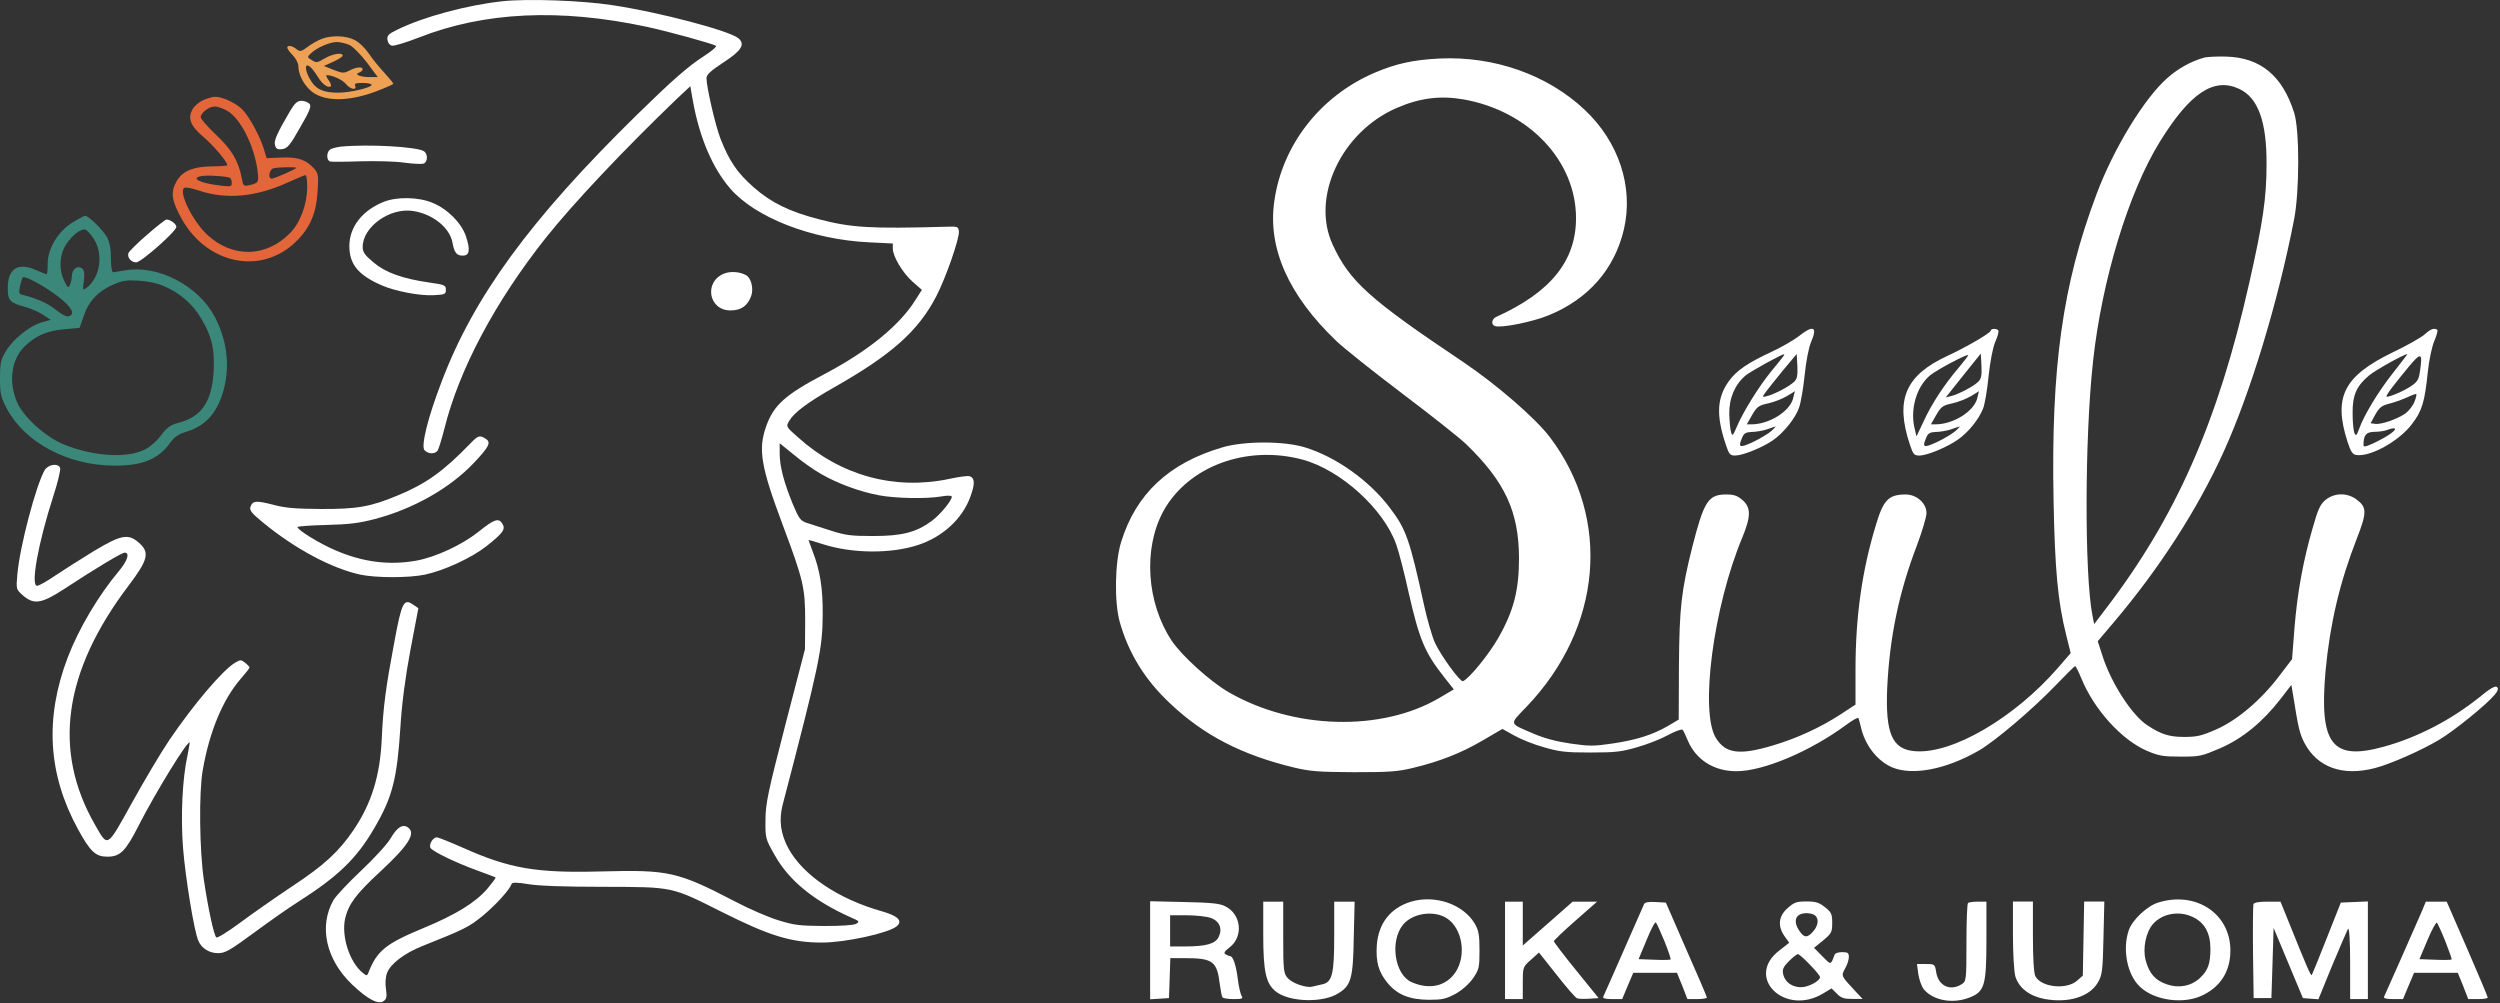 <?xml version="1.0" encoding="UTF-8"?> <svg xmlns="http://www.w3.org/2000/svg" viewBox="0 0 112.154 45" fill="none"><rect x="0" y="0" width="112.154" height="45" fill="#333333" stroke="none"/><path d="M22.539 0.056C20.937 0.231 18.996 0.755 17.822 1.332C17.424 1.525 17.354 1.595 17.384 1.796C17.404 1.927 17.484 2.032 17.593 2.049C17.693 2.067 18.23 1.901 18.797 1.682C21.733 0.528 25.126 0.371 29.007 1.201C29.992 1.411 32.012 1.971 32.122 2.058C32.162 2.093 31.913 2.303 31.574 2.521C30.878 2.967 30.142 3.614 28.579 5.144C23.793 9.839 21.245 13.319 19.802 17.149C19.185 18.757 18.877 20.025 19.046 20.2C19.205 20.366 19.494 20.384 19.623 20.226C19.673 20.174 19.812 19.71 19.942 19.212C20.599 16.572 22.221 13.52 24.499 10.653C25.704 9.14 27.982 6.718 30.371 4.427L30.968 3.868L31.087 4.541C31.386 6.194 31.973 7.549 32.759 8.458C33.883 9.761 36.421 10.749 38.988 10.871L40.053 10.924V11.151C40.053 11.509 40.501 12.252 40.948 12.646L41.357 13.004L41.078 13.442C40.371 14.587 38.958 15.741 36.988 16.781C35.227 17.708 34.709 18.172 34.371 19.125C34.003 20.165 34.132 20.926 35.117 23.557C36.043 26.031 36.122 26.364 36.122 27.859L36.112 29.127L35.227 32.536C34.461 35.509 34.341 36.051 34.341 36.786C34.331 37.599 34.341 37.642 34.759 38.368C35.386 39.496 36.51 40.414 38.152 41.148C38.56 41.323 38.58 41.349 38.401 41.446C38.291 41.507 37.724 41.542 36.968 41.542C35.874 41.533 35.635 41.507 34.928 41.288C34.49 41.157 33.595 40.772 32.938 40.423C30.391 39.102 30.002 39.015 26.977 39.094C24.062 39.172 22.867 38.971 20.758 38.027C20.181 37.773 19.663 37.564 19.593 37.564C19.424 37.564 19.245 37.87 19.305 38.027C19.375 38.184 20.4 38.683 21.405 39.05C21.832 39.207 22.211 39.347 22.231 39.365C22.25 39.382 22.081 39.61 21.862 39.872C21.315 40.501 20.449 41.035 18.947 41.655C17.305 42.337 16.907 42.661 16.529 43.631C16.469 43.78 16.449 43.789 16.28 43.649C15.683 43.177 15.305 41.996 15.484 41.201C15.643 40.545 15.971 40.108 17.076 39.085C18.31 37.94 18.668 37.389 18.31 37.126C18.071 36.952 17.822 37.1 17.524 37.607C17.374 37.87 16.777 38.517 16.21 39.05C15.643 39.583 15.086 40.178 14.966 40.37C14.29 41.55 14.618 43.045 15.802 44.173C16.489 44.829 16.976 45.083 17.215 44.908C17.345 44.812 17.364 44.698 17.315 44.375C17.275 44.13 17.295 43.824 17.364 43.649C17.514 43.238 18.151 42.757 18.947 42.442C20.847 41.682 21.036 41.594 21.673 41.07C22.25 40.589 22.857 39.924 22.957 39.645C22.987 39.583 23.216 39.583 23.683 39.662C24.141 39.741 25.305 39.784 27.067 39.784C30.241 39.793 30.102 39.767 32.401 40.921C34.53 41.988 35.495 42.285 36.878 42.285C37.923 42.285 39.884 41.856 40.232 41.55C40.511 41.314 40.282 41.087 39.575 40.886C37.615 40.335 36.023 39.268 35.366 38.053C35.018 37.406 34.938 36.794 35.107 36.121C36.749 29.835 36.898 29.109 36.908 27.597C36.918 26.381 36.789 25.586 36.451 24.72C36.351 24.458 36.271 24.239 36.271 24.23C36.271 24.213 36.56 24.3 36.918 24.414C38.232 24.834 39.963 24.851 41.187 24.449C42.302 24.082 43.188 23.26 43.536 22.272C43.745 21.704 43.735 21.441 43.496 21.363C43.426 21.337 43.018 21.389 42.581 21.485C40.123 22.001 37.704 21.337 35.794 19.614C35.257 19.142 35.257 19.133 35.406 18.88C35.625 18.504 36.252 18.04 37.406 17.385C39.983 15.925 41.187 14.858 41.993 13.31C42.411 12.524 43.058 10.67 43.018 10.373C42.988 10.163 42.959 10.154 42.441 10.172C39.028 10.268 38.182 10.215 36.719 9.831C35.426 9.498 34.59 9.088 33.824 8.414C33.077 7.759 32.719 7.234 32.321 6.22C32.092 5.625 31.694 3.903 31.694 3.501C31.694 3.352 31.893 3.168 32.44 2.81C33.266 2.277 33.445 1.988 33.127 1.717C32.719 1.376 29.574 0.546 27.465 0.231C26.101 0.021 23.673 -0.066 22.539 0.056ZM36.809 21.249C37.555 21.686 38.58 22.062 39.436 22.22C40.172 22.359 41.556 22.386 42.222 22.272C42.451 22.228 42.66 22.228 42.69 22.263C42.77 22.377 42.182 23.094 41.785 23.382C41.088 23.889 40.451 24.047 39.157 24.047C38.162 24.047 37.923 24.012 37.267 23.802C36.859 23.671 36.371 23.514 36.202 23.461C35.913 23.365 35.844 23.277 35.565 22.613C35.167 21.634 34.978 20.926 34.978 20.349V19.885L35.605 20.392C35.943 20.681 36.491 21.066 36.809 21.249Z" fill="white"></path><path d="M14.429 1.745C14.27 1.806 13.981 1.963 13.802 2.103C13.504 2.322 13.464 2.33 13.295 2.199C13.106 2.042 12.887 2.016 12.887 2.138C12.887 2.182 12.996 2.339 13.135 2.479C13.275 2.628 13.384 2.838 13.384 2.951C13.384 3.318 13.593 3.747 13.912 4.044C14.419 4.516 15.384 4.577 16.529 4.219C16.897 4.105 17.554 3.834 17.643 3.764C17.663 3.747 17.484 3.528 17.245 3.266C17.006 3.012 16.688 2.619 16.539 2.392C16.389 2.173 16.121 1.902 15.932 1.806C15.554 1.596 14.887 1.57 14.429 1.745ZM15.673 2.016C15.832 2.086 16.181 2.444 16.459 2.803L16.947 3.458H16.588C16.151 3.458 15.872 3.336 16.111 3.257C16.2 3.222 16.27 3.161 16.27 3.109C16.27 2.977 15.991 3.004 15.683 3.161C15.424 3.292 15.374 3.292 14.966 3.135L14.529 2.96L14.957 2.768C15.185 2.663 15.374 2.54 15.374 2.497C15.374 2.339 14.927 2.409 14.568 2.619C14.23 2.82 14.19 2.829 13.991 2.698C13.772 2.567 13.772 2.558 13.951 2.392C14.21 2.138 14.777 1.893 15.106 1.885C15.255 1.885 15.514 1.946 15.673 2.016ZM13.981 3.065C14.051 3.135 14.18 3.327 14.28 3.476C14.459 3.782 14.728 3.965 14.837 3.869C14.877 3.843 14.827 3.712 14.738 3.59C14.648 3.467 14.608 3.371 14.658 3.371C14.917 3.371 15.384 3.59 15.524 3.773C15.693 4 16.031 4.07 15.932 3.852C15.892 3.747 15.962 3.721 16.27 3.721C16.489 3.721 16.668 3.756 16.668 3.808C16.668 3.93 15.703 4.158 15.165 4.158C14.558 4.158 14.22 4.027 13.991 3.686C13.643 3.179 13.633 2.698 13.981 3.065Z" fill="#EEA054"></path><path d="M98.864 2.59C98.297 2.748 97.7 3.08 97.222 3.508C96.197 4.409 94.804 6.691 94.048 8.728C92.525 12.776 92.008 16.483 92.127 22.489C92.187 25.567 92.317 26.992 92.695 28.496L92.894 29.3L92.327 29.956C90.376 32.203 87.57 33.847 85.898 33.698C84.883 33.619 84.574 32.902 84.664 30.839C84.773 28.583 85.191 26.573 85.987 24.492C86.226 23.853 86.425 23.198 86.425 23.014C86.425 22.577 85.987 22.183 85.49 22.183C84.724 22.183 84.485 22.428 84.147 23.582C83.53 25.611 83.241 27.683 83.241 30.026V31.608L82.574 32.046C81.649 32.649 80.574 33.138 79.499 33.453C78.027 33.89 77.41 33.803 76.982 33.112C76.246 31.949 76.862 27.219 78.166 24.107C78.554 23.154 78.554 22.778 78.176 22.437C77.937 22.236 77.798 22.183 77.44 22.183C76.633 22.183 76.444 22.481 75.917 24.544C75.429 26.494 75.34 27.254 75.32 29.833L75.31 32.282L74.822 32.57C74.146 32.964 73.399 33.2 72.325 33.357C71.489 33.479 71.31 33.479 70.454 33.357C69.807 33.261 69.28 33.121 68.792 32.911C67.678 32.43 67.697 32.526 68.484 31.705C71.877 28.155 72.295 23.276 69.538 19.622C68.892 18.765 67.13 17.244 65.638 16.238C61.418 13.414 60.542 12.619 59.786 10.975C58.801 8.85 60.174 5.921 62.652 4.846C63.697 4.391 64.622 4.278 65.667 4.461C68.593 4.986 70.703 7.215 70.703 9.786C70.703 11.709 69.558 13.117 67.12 14.218C66.911 14.315 66.882 14.568 67.07 14.629C67.349 14.726 68.772 14.437 69.489 14.14C71.27 13.405 72.434 12.068 72.852 10.284C73.29 8.387 72.623 6.367 71.091 4.925C69.419 3.351 67.031 2.512 64.583 2.625C63.389 2.686 62.632 2.853 61.667 3.263C59.239 4.304 57.527 6.49 57.169 9.016C56.861 11.132 57.806 13.248 59.955 15.303C60.304 15.635 61.647 16.702 62.941 17.681C64.235 18.66 65.508 19.665 65.777 19.928C67.518 21.615 68.135 22.953 68.145 25.025C68.145 26.468 67.916 27.386 67.22 28.61C66.802 29.353 65.886 30.472 65.628 30.559C65.508 30.603 64.642 29.414 64.374 28.837C64.244 28.548 64.025 27.788 63.886 27.15C63.229 24.151 63.08 23.74 62.334 22.76C61.418 21.554 59.945 20.505 58.562 20.076C57.627 19.779 55.826 19.779 54.841 20.068C52.432 20.776 50.96 22.157 50.293 24.325C50.014 25.235 49.984 27.001 50.233 27.901C50.631 29.309 51.358 30.489 52.482 31.547C54.005 32.99 55.716 33.873 58.085 34.441C58.801 34.607 59.159 34.633 60.752 34.642C62.344 34.642 62.702 34.616 63.389 34.45C64.593 34.161 65.568 33.777 66.533 33.208L67.399 32.701L67.936 32.999C68.225 33.165 68.822 33.401 69.26 33.523C69.956 33.724 70.215 33.759 71.349 33.759C72.484 33.759 72.743 33.724 73.439 33.523C73.877 33.401 74.504 33.156 74.822 32.981C75.151 32.806 75.439 32.701 75.479 32.736C75.519 32.771 75.619 32.981 75.708 33.2C76.076 34.083 76.882 34.598 77.897 34.598C79.111 34.598 81.211 33.707 82.813 32.526C83.092 32.317 83.34 32.177 83.37 32.212C83.39 32.247 83.44 32.43 83.48 32.605C83.649 33.401 84.206 34.135 84.883 34.424C85.799 34.808 87.301 34.52 88.774 33.672C89.5 33.252 91.192 31.818 92.247 30.717C92.685 30.262 93.063 29.886 93.093 29.886C93.123 29.877 93.242 30.122 93.371 30.428C93.938 31.827 95.182 33.2 96.327 33.689C96.854 33.908 97.033 33.943 97.829 33.943C98.695 33.943 98.765 33.925 99.601 33.567C100.606 33.13 101.501 32.395 102.297 31.372L102.795 30.725L102.874 31.198C103.104 32.658 103.173 32.929 103.382 33.331C103.959 34.424 105.084 34.835 106.537 34.459C107.223 34.284 108.636 33.663 109.432 33.182C110.089 32.797 111.582 31.582 111.92 31.163C112.069 30.988 112.089 30.883 112.02 30.822C111.94 30.752 111.711 30.883 111.234 31.276C109.97 32.29 108.467 33.077 106.945 33.497C104.616 34.144 104.039 33.392 104.327 30.104C104.527 27.989 104.954 26.153 105.731 24.159C106.188 22.988 106.188 22.752 105.711 22.402C105.293 22.096 104.735 22.105 104.337 22.419C104.089 22.621 103.989 22.839 103.75 23.687C103.322 25.156 103.064 26.581 102.934 28.172L102.825 29.571L102.258 30.314C101.442 31.399 100.357 32.317 99.412 32.728C98.755 33.016 98.546 33.06 97.979 33.06C97.302 33.06 96.934 32.937 96.317 32.526C95.63 32.072 94.685 30.603 94.307 29.379L94.108 28.767L94.804 27.945C96.874 25.506 98.586 22.848 99.76 20.26C100.964 17.611 102.198 13.537 102.914 9.856C103.163 8.588 103.163 5.851 102.924 5.073C102.397 3.395 101.412 2.581 99.859 2.538C99.451 2.529 99.004 2.547 98.864 2.59ZM100.457 3.989C101.302 4.383 101.691 5.458 101.681 7.364C101.681 8.876 101.521 9.969 100.904 12.697C99.501 18.931 97.61 23.215 94.446 27.342L93.948 27.998L93.869 27.604C93.511 25.777 93.52 19.613 93.899 16.194C94.297 12.549 95.491 8.632 96.894 6.358C98.257 4.155 99.322 3.456 100.457 3.989ZM58.433 20.618C60.145 21.082 62.085 22.839 62.642 24.439C62.752 24.745 63.001 25.698 63.189 26.564C63.677 28.706 63.916 29.274 64.792 30.384L65.22 30.927L64.553 31.32C61.965 32.832 58.035 32.728 55.129 31.058C54.303 30.586 53.02 29.423 52.562 28.741C51.437 27.036 51.278 24.623 52.184 22.944C53.288 20.924 55.915 19.945 58.433 20.618Z" fill="white"></path><path d="M9.124 4.489C8.944 4.568 8.726 4.743 8.646 4.892C8.407 5.294 8.536 5.644 9.114 6.133C9.581 6.527 10.198 7.261 10.198 7.41C10.198 7.436 9.92 7.462 9.581 7.462C8.676 7.462 8.168 7.672 7.91 8.153C7.641 8.634 7.701 9.018 8.168 9.849C9.323 11.869 11.721 12.341 13.263 10.854C13.9 10.242 14.189 9.587 14.248 8.581C14.298 7.864 14.278 7.768 14.079 7.55C13.721 7.156 13.343 7.034 12.606 7.069L11.96 7.095L11.84 6.693C11.681 6.159 11.243 5.338 10.925 4.97C10.666 4.664 10.009 4.341 9.651 4.341C9.541 4.341 9.303 4.411 9.124 4.489ZM10.208 4.979C10.795 5.329 11.402 6.527 11.552 7.646C11.621 8.188 11.601 8.214 11.173 8.31C10.925 8.363 10.905 8.336 10.845 7.987C10.696 7.217 10.397 6.71 9.691 6.046C9.313 5.687 9.004 5.329 9.004 5.259C9.004 5.058 9.372 4.778 9.641 4.778C9.76 4.778 10.019 4.865 10.208 4.979ZM13.283 7.532C13.283 7.585 12.318 8.013 12.188 8.013C12.009 8.013 12.079 7.593 12.268 7.55C12.507 7.497 13.283 7.48 13.283 7.532ZM10.318 7.978C10.357 8.004 10.397 8.1 10.397 8.205C10.397 8.371 10.357 8.38 9.91 8.328C8.984 8.223 8.517 7.995 9.034 7.899C9.273 7.847 10.188 7.908 10.318 7.978ZM13.781 8.398C13.781 9.15 13.472 9.989 13.024 10.444C11.96 11.545 10.457 11.589 9.313 10.548C8.646 9.936 7.979 8.581 8.278 8.424C8.337 8.389 8.616 8.45 8.915 8.546C10.129 8.957 11.462 8.844 12.885 8.197C13.293 8.013 13.661 7.856 13.711 7.856C13.751 7.847 13.781 8.092 13.781 8.398Z" fill="#E3653A"></path><path d="M13.015 4.977C12.418 6 12.278 6.314 12.338 6.515C12.378 6.673 12.448 6.717 12.656 6.69C12.885 6.664 13.005 6.533 13.463 5.72C13.91 4.95 13.98 4.758 13.88 4.653C13.811 4.583 13.652 4.522 13.522 4.522C13.343 4.522 13.224 4.627 13.015 4.977Z" fill="white"></path><path d="M15.276 6.58C15.087 6.607 14.868 6.659 14.808 6.712C14.639 6.825 14.639 7.192 14.808 7.245C14.868 7.262 15.485 7.262 16.172 7.236C16.868 7.219 17.734 7.236 18.132 7.297C18.52 7.35 18.918 7.367 18.998 7.341C19.187 7.28 19.207 6.93 19.028 6.79C18.729 6.58 16.49 6.458 15.276 6.58Z" fill="white"></path><path d="M17.215 9.055C16.25 9.44 15.673 10.183 15.673 11.04C15.673 11.853 16.071 12.342 17.116 12.797C17.703 13.059 18.827 13.278 19.454 13.243C19.962 13.217 20.002 13.199 20.002 12.998C20.002 12.797 19.952 12.771 19.255 12.674C18.041 12.5 17.275 12.22 16.748 11.765C16.369 11.45 16.27 11.311 16.27 11.083C16.27 10.174 17.494 9.3 18.539 9.466C19.424 9.606 20.181 10.218 20.3 10.891C20.38 11.337 20.489 11.468 20.758 11.468C21.066 11.468 21.106 11.223 20.907 10.611C20.708 10.008 20.071 9.37 19.405 9.099C18.778 8.836 17.802 8.819 17.215 9.055Z" fill="white"></path><path d="M3.274 9.968C2.617 10.361 2.139 11.148 2.139 11.83C2.139 12.092 2.12 12.302 2.09 12.302C2.06 12.302 1.861 12.223 1.642 12.127C0.806 11.751 0.348 12.04 0.348 12.923C0.348 13.491 0.438 13.587 1.194 13.788C1.413 13.85 1.741 13.998 1.931 14.121L2.279 14.348L1.871 14.462C1.314 14.628 0.597 15.205 0.269 15.747C0.03 16.14 0 16.289 0 16.98C0 17.679 0.04 17.828 0.318 18.352C1.124 19.847 3.025 20.87 5.075 20.888C6.369 20.905 7.105 20.608 7.632 19.865C7.832 19.594 8.001 19.48 8.389 19.358C9.264 19.087 9.792 18.466 10.061 17.382C10.319 16.315 10.16 15.205 9.623 14.19C8.876 12.8 7.075 11.874 5.622 12.127C5.374 12.171 5.135 12.206 5.075 12.215C5.015 12.215 4.976 11.944 4.976 11.576C4.976 11.148 4.916 10.851 4.796 10.632C4.617 10.317 3.971 9.679 3.821 9.679C3.781 9.679 3.533 9.81 3.274 9.968ZM4.199 10.702C4.657 11.393 4.498 12.459 3.871 12.923C3.712 13.036 3.702 13.019 3.762 12.591C3.801 12.258 3.781 12.11 3.672 12.04C3.473 11.891 3.234 12.075 3.224 12.381C3.224 12.503 3.184 12.687 3.135 12.783C3.065 12.94 3.035 12.914 2.886 12.608C2.627 12.083 2.667 11.419 2.975 10.947C3.244 10.562 3.572 10.291 3.801 10.291C3.871 10.291 4.05 10.475 4.199 10.702ZM2.647 13.334C3.234 13.797 3.383 14.094 3.085 14.19C2.995 14.225 2.766 14.112 2.508 13.902C2.149 13.605 1.652 13.386 0.955 13.211C0.856 13.185 0.846 13.089 0.896 12.844C0.935 12.669 0.985 12.494 1.015 12.451C1.095 12.337 2.02 12.844 2.647 13.334ZM7.334 12.827C8.05 13.124 8.638 13.631 9.026 14.287C9.513 15.108 9.633 15.651 9.583 16.674C9.503 18.029 9.036 18.711 7.991 18.973C7.652 19.06 7.493 19.174 7.234 19.515C7.065 19.76 6.737 20.048 6.508 20.162C5.712 20.573 4.17 20.477 2.856 19.935C2.04 19.602 1.045 18.702 0.766 18.046C0.368 17.111 0.508 16.123 1.115 15.528C1.602 15.056 2.13 14.829 2.916 14.768L3.572 14.706L3.752 14.182C3.971 13.526 4.378 13.08 5.045 12.783C5.503 12.582 5.662 12.556 6.219 12.591C6.598 12.608 7.055 12.704 7.334 12.827Z" fill="#3B887B"></path><path d="M6.609 10.521C6.181 10.888 5.803 11.264 5.763 11.352C5.693 11.544 5.882 11.771 6.111 11.771C6.33 11.771 7.912 10.372 7.912 10.18C7.912 10.049 7.644 9.848 7.465 9.848C7.425 9.848 7.037 10.145 6.609 10.521Z" fill="white"></path><path d="M32.51 12.264C31.565 12.614 31.774 13.926 32.769 13.926C33.257 13.926 33.545 13.716 33.705 13.261C33.814 12.929 33.695 12.465 33.466 12.343C33.197 12.194 32.799 12.159 32.51 12.264Z" fill="white"></path><path d="M80.693 15.085C80.464 15.26 79.926 15.575 79.488 15.776C78.384 16.291 77.906 16.624 77.568 17.087C77.021 17.839 76.981 18.626 77.419 19.937C77.568 20.383 77.608 20.436 77.847 20.436C78.175 20.436 79.041 20.086 79.508 19.771C79.996 19.448 80.553 18.757 80.712 18.276C80.792 18.049 80.902 17.393 80.961 16.825C81.021 16.221 81.141 15.592 81.25 15.338C81.548 14.656 81.349 14.56 80.693 15.085ZM79.996 15.994C79.956 16.055 79.698 16.37 79.439 16.685C78.911 17.332 78.185 18.495 77.906 19.168C77.737 19.561 77.717 19.579 77.658 19.386C77.618 19.264 77.588 18.888 77.578 18.556C77.568 17.856 77.837 17.236 78.324 16.833C78.553 16.65 79.916 15.898 80.036 15.889C80.056 15.889 80.036 15.942 79.996 15.994ZM80.484 17.131C80.275 17.332 79.618 17.682 79.28 17.769C79.041 17.83 79.041 17.83 79.22 17.577C79.319 17.446 79.668 17.008 79.996 16.606L80.603 15.881L80.633 16.414C80.653 16.842 80.623 17 80.484 17.131ZM80.434 17.9C80.265 18.477 79.349 19.037 78.573 19.037H78.364L78.603 18.617C78.822 18.241 78.892 18.189 79.339 18.092C79.608 18.031 79.976 17.883 80.165 17.769C80.354 17.655 80.514 17.559 80.514 17.55C80.524 17.55 80.484 17.708 80.434 17.9ZM79.469 19.334C79.339 19.448 78.981 19.666 78.653 19.824C78.036 20.112 77.956 20.086 78.165 19.614C78.235 19.439 78.334 19.386 78.583 19.378C78.762 19.378 79.071 19.325 79.26 19.264C79.449 19.194 79.628 19.142 79.648 19.133C79.678 19.133 79.588 19.22 79.469 19.334Z" fill="white"></path><path d="M89.31 14.831C89.31 14.936 88.175 15.592 87.359 15.968C85.478 16.842 85.011 17.926 85.677 19.937C85.827 20.383 85.867 20.436 86.105 20.436C86.454 20.436 87.339 20.068 87.827 19.727C88.295 19.404 88.762 18.827 88.961 18.337C89.041 18.145 89.15 17.489 89.21 16.886C89.28 16.23 89.399 15.601 89.509 15.338C89.618 15.102 89.678 14.866 89.648 14.823C89.578 14.726 89.31 14.735 89.31 14.831ZM87.887 16.475C87.25 17.218 86.663 18.101 86.304 18.888L85.976 19.579L85.897 19.238C85.677 18.372 85.976 17.341 86.593 16.833C86.882 16.597 88.235 15.872 88.295 15.933C88.314 15.942 88.125 16.187 87.887 16.475ZM88.742 17.131C88.534 17.332 87.877 17.682 87.528 17.769L87.29 17.83L87.518 17.542C87.648 17.376 87.996 16.938 88.305 16.554L88.862 15.863L88.892 16.414C88.912 16.842 88.882 17 88.742 17.131ZM88.693 17.9C88.524 18.477 87.608 19.037 86.832 19.037H86.623L86.862 18.617C87.081 18.241 87.15 18.189 87.598 18.092C87.867 18.031 88.235 17.883 88.424 17.769C88.613 17.655 88.772 17.559 88.772 17.55C88.782 17.55 88.742 17.708 88.693 17.9ZM87.727 19.334C87.598 19.448 87.24 19.666 86.911 19.824C86.294 20.112 86.215 20.086 86.424 19.614C86.494 19.439 86.593 19.386 86.842 19.378C87.021 19.378 87.329 19.325 87.518 19.264C87.707 19.194 87.887 19.142 87.907 19.133C87.937 19.133 87.847 19.22 87.727 19.334Z" fill="white"></path><path d="M108.786 14.992C108.637 15.132 108 15.49 107.363 15.796C105.144 16.872 104.666 17.799 105.313 19.818C105.462 20.273 105.542 20.395 105.721 20.413C106.348 20.5 107.632 19.783 108.199 19.031C108.657 18.437 108.776 18.043 108.915 16.688C108.975 16.129 109.104 15.525 109.214 15.281C109.313 15.045 109.373 14.826 109.343 14.8C109.214 14.695 109.045 14.756 108.786 14.992ZM107.373 16.706C106.706 17.545 106.049 18.629 105.83 19.25C105.721 19.547 105.691 19.573 105.621 19.425C105.582 19.329 105.542 18.935 105.542 18.551C105.532 17.72 105.721 17.309 106.288 16.837C106.587 16.592 107.84 15.893 108 15.884C108.01 15.884 107.731 16.251 107.373 16.706ZM108.567 16.636C108.517 17.02 108.447 17.134 108.159 17.326C107.821 17.554 107.134 17.842 107.064 17.79C107.024 17.746 107.373 17.283 108.06 16.452C108.617 15.788 108.687 15.814 108.567 16.636ZM108.318 18.017C108.258 18.183 108.079 18.419 107.92 18.542C107.562 18.795 106.826 19.058 106.547 19.014L106.348 18.988L106.557 18.603C106.736 18.288 106.845 18.192 107.174 18.113C107.393 18.061 107.751 17.93 107.97 17.834C108.189 17.729 108.388 17.659 108.398 17.676C108.418 17.694 108.388 17.851 108.318 18.017ZM107.273 19.434C107.114 19.556 106.766 19.748 106.507 19.871C106.079 20.063 106.03 20.072 106.03 19.932C106.039 19.512 106.149 19.381 106.517 19.372C106.716 19.372 106.965 19.337 107.074 19.294C107.472 19.145 107.572 19.215 107.273 19.434Z" fill="white"></path><path d="M21.107 19.888C19.883 21.155 19.117 21.697 17.853 22.222C16.619 22.738 16.012 22.843 14.38 22.834C13.236 22.825 12.798 22.79 12.25 22.642C11.494 22.449 11.335 22.458 11.235 22.738C11.186 22.886 11.285 23.026 11.793 23.437C13.226 24.618 14.878 25.501 16.171 25.78C16.868 25.929 18.351 25.929 19.057 25.78C19.923 25.597 21.157 25.029 21.833 24.495C22.57 23.909 22.689 23.743 22.54 23.498C22.371 23.219 22.172 23.289 21.465 23.857C20.729 24.443 19.545 24.994 18.679 25.151C17.465 25.37 16.271 25.221 15.027 24.679C14.33 24.382 13.355 23.778 13.345 23.647C13.335 23.612 13.922 23.568 14.629 23.551C15.654 23.525 16.102 23.472 16.798 23.289C18.54 22.834 20.172 21.907 21.246 20.779C21.943 20.045 22.042 19.844 21.794 19.687C21.525 19.512 21.455 19.529 21.107 19.888Z" fill="white"></path><path d="M2.002 21.095C1.614 21.777 0.887 24.514 0.778 25.772C0.718 26.437 0.728 26.446 1.026 26.708C1.514 27.137 1.862 27.084 2.857 26.437C4.38 25.44 5.465 24.793 5.594 24.793C5.833 24.793 5.723 25.152 5.345 25.606C4.41 26.717 3.534 28.203 3.037 29.497C2.002 32.225 2.151 34.726 3.494 37.191C4.052 38.214 4.29 38.432 4.818 38.432C5.395 38.432 5.634 38.188 6.221 37.034C6.987 35.53 8.5 33.073 8.51 33.326C8.51 33.379 8.46 33.641 8.41 33.895C8.181 34.927 8.102 36.623 8.211 38.039C8.321 39.394 8.709 41.781 8.898 42.201C9.037 42.542 9.385 42.76 9.783 42.76C10.102 42.76 10.311 42.638 11.396 41.842C12.082 41.335 12.978 40.706 13.386 40.452C15.167 39.316 16.003 38.511 16.789 37.156C17.605 35.766 17.814 34.944 17.963 32.618C18.023 31.595 18.182 30.389 18.411 29.165L18.769 27.285L18.55 27.137C18.113 26.822 18.023 27.005 17.685 28.833C17.306 30.844 17.187 31.735 17.127 33.143C17.048 34.813 16.67 36.028 15.873 37.217C15.207 38.205 14.54 38.817 13.107 39.761C12.361 40.26 11.306 40.994 10.769 41.396C10.221 41.798 9.754 42.096 9.704 42.052C9.594 41.947 9.346 40.802 9.147 39.482C8.948 38.161 8.918 35.53 9.097 34.542C9.395 32.828 9.992 31.394 10.779 30.476C11.007 30.214 11.196 29.978 11.196 29.943C11.196 29.917 11.107 29.82 10.997 29.733C10.818 29.593 10.788 29.593 10.57 29.716C10.012 30.03 8.679 31.604 7.594 33.204C7.216 33.764 6.46 35.04 5.912 36.028C4.778 38.074 4.848 38.021 4.261 36.999C2.35 33.667 2.847 30.135 5.763 26.28C6.649 25.108 6.728 24.785 6.231 24.347C5.753 23.928 5.435 23.989 4.221 24.715C3.654 25.064 2.877 25.554 2.499 25.807C2.121 26.07 1.743 26.28 1.663 26.28C1.365 26.28 1.713 24.356 2.4 22.232C2.599 21.62 2.728 21.06 2.698 20.99C2.599 20.763 2.161 20.833 2.002 21.095Z" fill="white"></path><path d="M63.259 40.463C62.363 40.752 61.836 41.434 61.766 42.404C61.716 43.147 61.846 43.611 62.244 44.092C62.681 44.625 63.229 44.843 64.094 44.852C64.701 44.852 64.861 44.817 65.289 44.59C65.587 44.424 65.886 44.161 66.075 43.899C66.353 43.497 66.373 43.41 66.373 42.632C66.373 41.932 66.334 41.731 66.154 41.425C65.617 40.542 64.343 40.122 63.259 40.463ZM64.91 41.198C65.607 41.652 65.796 42.859 65.299 43.611C64.871 44.249 64.124 44.415 63.318 44.057C62.562 43.716 62.343 42.221 62.94 41.486C63.368 40.962 64.333 40.822 64.91 41.198Z" fill="white"></path><path d="M96.825 40.489C96.327 40.637 95.66 41.267 95.501 41.73C95.203 42.596 95.432 43.741 96.009 44.275C96.676 44.904 98.019 45.07 98.865 44.624C99.651 44.222 100.059 43.54 100.059 42.64C100.059 40.987 98.516 39.964 96.825 40.489ZM98.367 41.136C98.895 41.381 99.163 41.853 99.163 42.561C99.163 43.234 99.054 43.54 98.686 43.881C98.297 44.24 97.75 44.345 97.213 44.161C96.695 43.986 96.417 43.68 96.257 43.077C96.118 42.543 96.267 41.809 96.596 41.442C97.014 40.978 97.76 40.847 98.367 41.136Z" fill="white"></path><path d="M51.597 42.634V44.829L52.025 44.803L52.443 44.776L52.473 43.876L52.503 42.984H53.179C54.413 42.984 54.602 43.133 54.722 44.156C54.761 44.435 54.811 44.707 54.841 44.741C54.871 44.785 55.09 44.82 55.339 44.82C55.727 44.82 55.777 44.803 55.697 44.672C55.647 44.584 55.567 44.243 55.528 43.911C55.458 43.334 55.319 42.897 55.189 42.897C55.16 42.897 55.07 42.862 54.99 42.818C54.881 42.757 54.921 42.687 55.179 42.486C55.796 41.996 55.677 40.991 54.95 40.65C54.702 40.527 54.324 40.492 53.12 40.466L51.597 40.431V42.634ZM54.324 41.183C54.712 41.323 54.851 41.664 54.672 42.031C54.533 42.337 54.105 42.459 53.169 42.459H52.493V41.76V41.061H53.239C53.657 41.061 54.134 41.113 54.324 41.183Z" fill="white"></path><path d="M56.671 41.918C56.671 43.615 56.79 44.148 57.268 44.506C57.895 44.961 59.358 44.996 60.044 44.559C60.612 44.209 60.701 43.894 60.731 42.084L60.771 40.45H60.313H59.855V41.98C59.855 43.728 59.766 44.078 59.288 44.165C59.139 44.2 58.95 44.244 58.87 44.262C58.611 44.332 57.975 44.113 57.776 43.886C57.586 43.676 57.567 43.545 57.567 42.058V40.45H57.119H56.671V41.918Z" fill="white"></path><path d="M67.518 42.635V44.821H67.916H68.314V44.104C68.314 43.396 68.314 43.378 68.682 43.055L69.04 42.731L69.837 43.737C70.274 44.296 70.682 44.768 70.752 44.786C70.822 44.812 71.07 44.821 71.299 44.803L71.717 44.777L70.712 43.536C70.155 42.854 69.707 42.259 69.707 42.224C69.707 42.189 70.145 41.77 70.673 41.306L71.648 40.449H71.1H70.553L69.439 41.429L68.314 42.417V41.429V40.449H67.916H67.518V42.635Z" fill="white"></path><path d="M73.758 40.554C73.728 40.616 73.321 41.551 72.843 42.635C72.365 43.719 71.957 44.655 71.927 44.707C71.888 44.786 72.007 44.821 72.325 44.821H72.773L73.022 44.226L73.271 43.641H74.246H75.231L75.47 44.226L75.699 44.821H76.137C76.375 44.821 76.574 44.786 76.574 44.751C76.574 44.716 76.157 43.737 75.649 42.592L74.734 40.493L74.276 40.467C73.967 40.449 73.798 40.476 73.758 40.554ZM74.674 42.233C74.843 42.662 74.972 43.029 74.942 43.046C74.923 43.064 74.594 43.072 74.206 43.055L73.51 43.029L73.868 42.172C74.057 41.7 74.246 41.341 74.286 41.385C74.325 41.42 74.495 41.805 74.674 42.233Z" fill="white"></path><path d="M80.196 40.739C79.788 41.097 79.738 41.543 80.057 41.998L80.266 42.295L79.818 42.645C78.266 43.842 80.067 45.608 81.788 44.568L82.166 44.341L82.405 44.577C82.594 44.769 82.714 44.813 83.092 44.813H83.56L83.221 44.454C82.584 43.764 82.594 43.79 82.773 43.449C82.873 43.283 82.943 43.047 82.943 42.933C82.943 42.749 82.893 42.714 82.644 42.714C82.455 42.714 82.316 42.767 82.296 42.846C82.127 43.3 82.146 43.3 81.759 42.907L81.38 42.522L81.788 42.19C82.166 41.875 82.196 41.814 82.196 41.403C82.196 41.001 82.156 40.922 81.868 40.695C81.599 40.485 81.46 40.441 81.042 40.441C80.594 40.441 80.495 40.476 80.196 40.739ZM81.43 41.071C81.609 41.228 81.569 41.525 81.34 41.788C81.082 42.085 80.933 42.076 80.723 41.762C80.415 41.307 80.554 40.966 81.052 40.966C81.191 40.966 81.36 41.01 81.43 41.071ZM81.191 43.274C81.44 43.528 81.649 43.781 81.649 43.834C81.649 44.008 81.122 44.288 80.803 44.288C80.395 44.288 80.077 44.061 79.997 43.711C79.947 43.493 79.997 43.379 80.256 43.117C80.435 42.942 80.614 42.802 80.654 42.802C80.704 42.802 80.943 43.012 81.191 43.274Z" fill="white"></path><path d="M88.288 40.512C88.248 40.538 88.218 41.342 88.218 42.295C88.218 43.983 88.208 44.026 87.999 44.157C87.492 44.472 86.974 44.236 86.865 43.642C86.805 43.248 86.795 43.248 86.397 43.248H85.999L86.059 43.703C86.099 43.956 86.208 44.262 86.308 44.385C86.736 44.892 87.621 45.049 88.377 44.743C89.034 44.481 89.114 44.192 89.114 42.155V40.45H88.736C88.527 40.45 88.318 40.477 88.288 40.512Z" fill="white"></path><path d="M90.304 41.949C90.304 42.78 90.354 43.619 90.414 43.811C90.583 44.336 91.051 44.686 91.728 44.817C92.792 45.009 93.728 44.721 94.106 44.091C94.305 43.759 94.335 43.566 94.365 42.08L94.404 40.445H93.957H93.499L93.469 42.106L93.439 43.768L93.181 43.995C92.703 44.415 91.568 44.292 91.31 43.794C91.24 43.663 91.2 42.981 91.2 42.019V40.445H90.752H90.304V41.949Z" fill="white"></path><path d="M101.093 40.562C101.073 40.623 101.063 41.594 101.073 42.722L101.103 44.776H101.501H101.899L101.949 43.203L101.998 41.629L102.655 43.203L103.312 44.776L103.66 44.803L104.008 44.829L104.625 43.316C104.973 42.486 105.292 41.751 105.332 41.673C105.392 41.594 105.431 42.18 105.431 43.176V44.82H105.829H106.227V42.634V40.44L105.62 40.466L105.013 40.492L104.376 42.101C104.028 42.984 103.73 43.718 103.71 43.745C103.66 43.78 103.481 43.36 102.685 41.384L102.307 40.449H101.729C101.351 40.449 101.132 40.484 101.093 40.562Z" fill="white"></path><path d="M108.638 40.904C108.429 41.385 107.046 44.524 106.957 44.707C106.917 44.786 107.036 44.821 107.355 44.821H107.803L108.051 44.226L108.3 43.641H109.275H110.26L110.499 44.226L110.728 44.821H111.166C111.405 44.821 111.604 44.795 111.604 44.751C111.604 44.716 111.196 43.737 110.688 42.574L109.763 40.449H109.295H108.827L108.638 40.904ZM109.703 42.233C109.872 42.662 110.002 43.029 109.982 43.046C109.952 43.064 109.623 43.072 109.236 43.055L108.539 43.029L108.897 42.181C109.096 41.709 109.285 41.359 109.325 41.394C109.355 41.429 109.534 41.805 109.703 42.233Z" fill="white"></path></svg> 